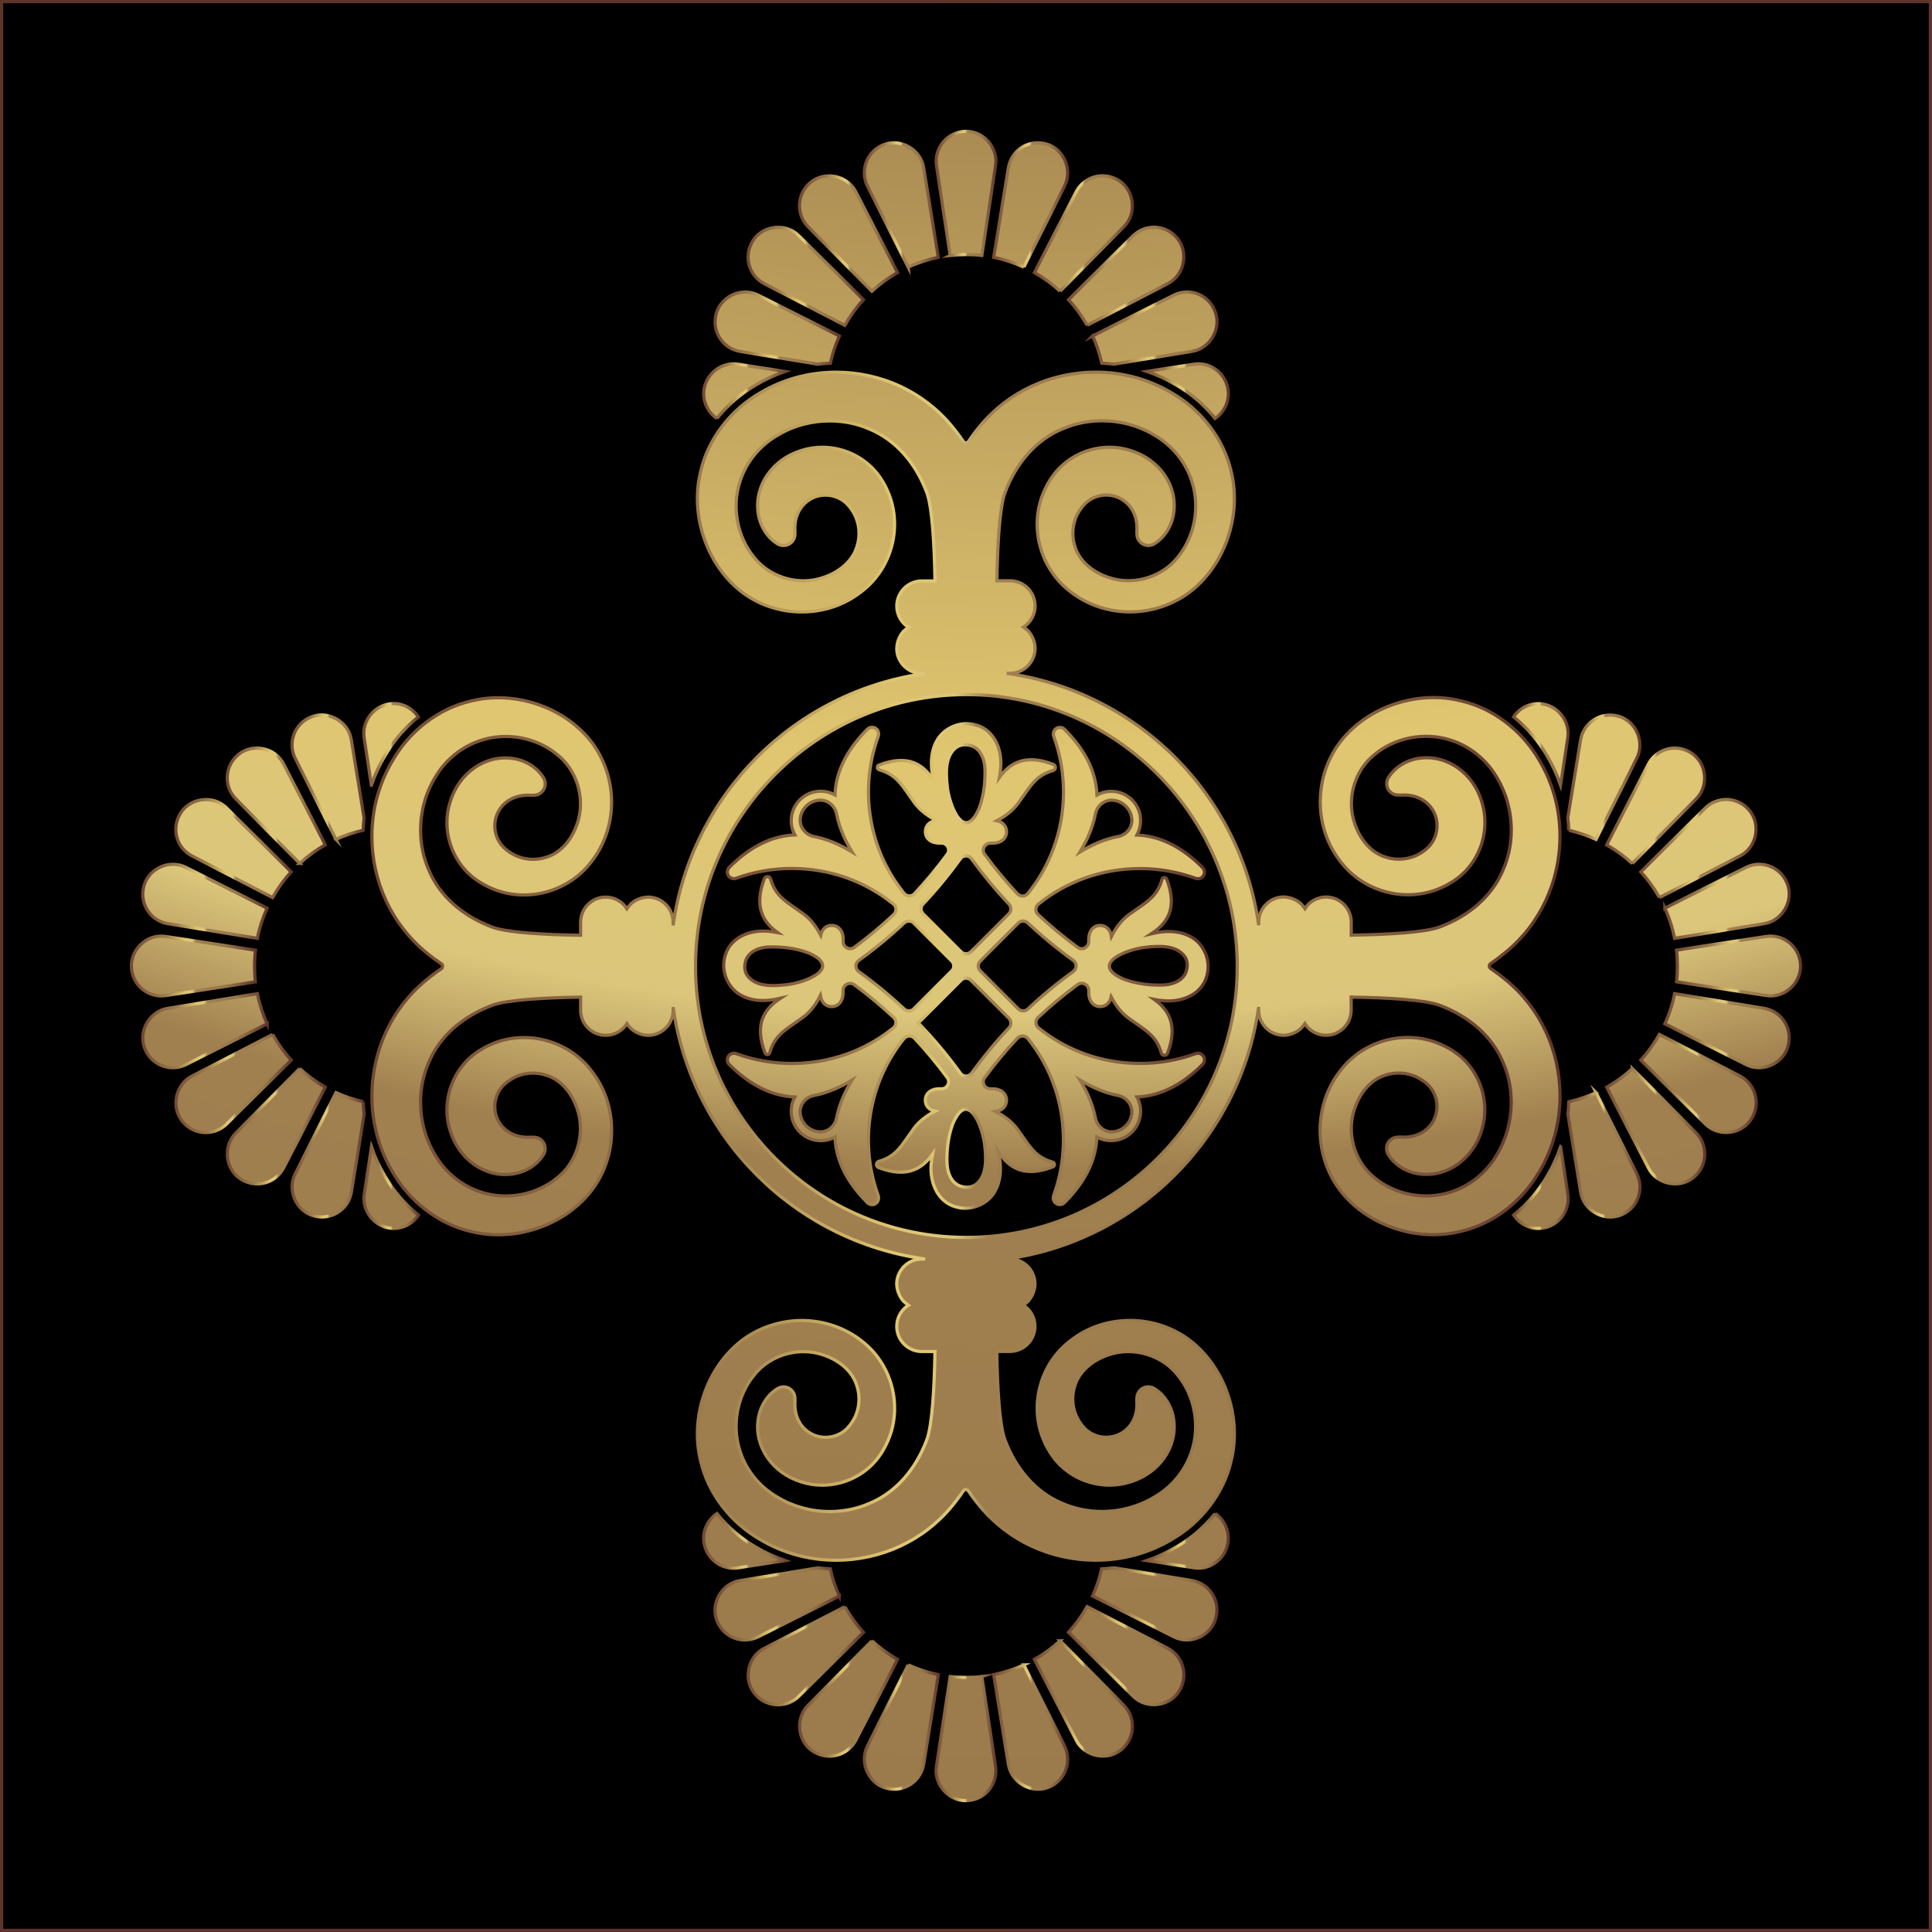 <?xml version="1.0" encoding="UTF-8"?>
<svg xmlns="http://www.w3.org/2000/svg" xmlns:xlink="http://www.w3.org/1999/xlink" id="Warstwa_2" viewBox="0 0 603 603">
  <defs>
    <style>.cls-1{stroke:url(#Nowa_próbka_gradientu_1);}.cls-1,.cls-2,.cls-3,.cls-4,.cls-5,.cls-6,.cls-7,.cls-8,.cls-9,.cls-10,.cls-11,.cls-12,.cls-13,.cls-14,.cls-15,.cls-16,.cls-17,.cls-18,.cls-19,.cls-20,.cls-21,.cls-22,.cls-23,.cls-24,.cls-25,.cls-26,.cls-27,.cls-28,.cls-29,.cls-30,.cls-31,.cls-32,.cls-33,.cls-34,.cls-35,.cls-36,.cls-37,.cls-38,.cls-39,.cls-40,.cls-41,.cls-42,.cls-43,.cls-44,.cls-45,.cls-46,.cls-47{stroke-miterlimit:10;}.cls-2{fill:url(#Gradient_bez_nazwy_64-8);stroke:url(#Gradient_bez_nazwy_63-8);}.cls-3{fill:url(#Gradient_bez_nazwy_64-7);stroke:url(#Gradient_bez_nazwy_63-7);}.cls-4{fill:url(#Gradient_bez_nazwy_64-2);stroke:url(#Gradient_bez_nazwy_63-2);}.cls-5{fill:url(#Gradient_bez_nazwy_64-5);stroke:url(#Gradient_bez_nazwy_63-5);}.cls-6{fill:url(#Gradient_bez_nazwy_64-3);stroke:url(#Gradient_bez_nazwy_63-3);}.cls-7{fill:url(#Gradient_bez_nazwy_64-4);stroke:url(#Gradient_bez_nazwy_63-4);}.cls-8{fill:url(#Gradient_bez_nazwy_64-6);stroke:url(#Gradient_bez_nazwy_63-6);}.cls-9{fill:url(#Gradient_bez_nazwy_64-9);stroke:url(#Gradient_bez_nazwy_63-9);}.cls-10{fill:url(#Gradient_bez_nazwy_64-44);stroke:url(#Gradient_bez_nazwy_63-44);}.cls-11{fill:url(#Gradient_bez_nazwy_64-40);stroke:url(#Gradient_bez_nazwy_63-40);}.cls-12{fill:url(#Gradient_bez_nazwy_64-46);stroke:url(#Gradient_bez_nazwy_63-46);}.cls-13{fill:url(#Gradient_bez_nazwy_64-41);stroke:url(#Gradient_bez_nazwy_63-41);}.cls-14{fill:url(#Gradient_bez_nazwy_64-42);stroke:url(#Gradient_bez_nazwy_63-42);}.cls-15{fill:url(#Gradient_bez_nazwy_64-43);stroke:url(#Gradient_bez_nazwy_63-43);}.cls-16{fill:url(#Gradient_bez_nazwy_64-45);stroke:url(#Gradient_bez_nazwy_63-45);}.cls-17{fill:url(#Gradient_bez_nazwy_64-39);stroke:url(#Gradient_bez_nazwy_63-39);}.cls-18{fill:url(#Gradient_bez_nazwy_64-30);stroke:url(#Gradient_bez_nazwy_63-30);}.cls-19{fill:url(#Gradient_bez_nazwy_64-31);stroke:url(#Gradient_bez_nazwy_63-31);}.cls-20{fill:url(#Gradient_bez_nazwy_64-32);stroke:url(#Gradient_bez_nazwy_63-32);}.cls-21{fill:url(#Gradient_bez_nazwy_64-33);stroke:url(#Gradient_bez_nazwy_63-33);}.cls-22{fill:url(#Gradient_bez_nazwy_64-35);stroke:url(#Gradient_bez_nazwy_63-35);}.cls-23{fill:url(#Gradient_bez_nazwy_64-36);stroke:url(#Gradient_bez_nazwy_63-36);}.cls-24{fill:url(#Gradient_bez_nazwy_64-37);stroke:url(#Gradient_bez_nazwy_63-37);}.cls-25{fill:url(#Gradient_bez_nazwy_64-34);stroke:url(#Gradient_bez_nazwy_63-34);}.cls-26{fill:url(#Gradient_bez_nazwy_64-38);stroke:url(#Gradient_bez_nazwy_63-38);}.cls-27{fill:url(#Gradient_bez_nazwy_64-12);stroke:url(#Gradient_bez_nazwy_63-12);}.cls-28{fill:url(#Gradient_bez_nazwy_64-13);stroke:url(#Gradient_bez_nazwy_63-13);}.cls-29{fill:url(#Gradient_bez_nazwy_64-15);stroke:url(#Gradient_bez_nazwy_63-15);}.cls-30{fill:url(#Gradient_bez_nazwy_64-10);stroke:url(#Gradient_bez_nazwy_63-10);}.cls-31{fill:url(#Gradient_bez_nazwy_64-14);stroke:url(#Gradient_bez_nazwy_63-14);}.cls-32{fill:url(#Gradient_bez_nazwy_64-18);stroke:url(#Gradient_bez_nazwy_63-18);}.cls-33{fill:url(#Gradient_bez_nazwy_64-11);stroke:url(#Gradient_bez_nazwy_63-11);}.cls-34{fill:url(#Gradient_bez_nazwy_64-16);stroke:url(#Gradient_bez_nazwy_63-16);}.cls-35{fill:url(#Gradient_bez_nazwy_64-17);stroke:url(#Gradient_bez_nazwy_63-17);}.cls-36{fill:url(#Gradient_bez_nazwy_64-19);stroke:url(#Gradient_bez_nazwy_63-19);}.cls-37{fill:url(#Gradient_bez_nazwy_64-28);stroke:url(#Gradient_bez_nazwy_63-28);}.cls-38{fill:url(#Gradient_bez_nazwy_64-29);stroke:url(#Gradient_bez_nazwy_63-29);}.cls-39{fill:url(#Gradient_bez_nazwy_64-24);stroke:url(#Gradient_bez_nazwy_63-24);}.cls-40{fill:url(#Gradient_bez_nazwy_64-21);stroke:url(#Gradient_bez_nazwy_63-21);}.cls-41{fill:url(#Gradient_bez_nazwy_64-22);stroke:url(#Gradient_bez_nazwy_63-22);}.cls-42{fill:url(#Gradient_bez_nazwy_64-23);stroke:url(#Gradient_bez_nazwy_63-23);}.cls-43{fill:url(#Gradient_bez_nazwy_64-26);stroke:url(#Gradient_bez_nazwy_63-26);}.cls-44{fill:url(#Gradient_bez_nazwy_64-20);stroke:url(#Gradient_bez_nazwy_63-20);}.cls-45{fill:url(#Gradient_bez_nazwy_64-27);stroke:url(#Gradient_bez_nazwy_63-27);}.cls-46{fill:url(#Gradient_bez_nazwy_64-25);stroke:url(#Gradient_bez_nazwy_63-25);}.cls-47{fill:url(#Gradient_bez_nazwy_64);stroke:url(#Gradient_bez_nazwy_63);}</style>
    <radialGradient id="Nowa_próbka_gradientu_1" cx="301.5" cy="301.5" fx="301.5" fy="301.5" r="301.5" gradientUnits="userSpaceOnUse">
      <stop offset="0" stop-color="#724933"></stop>
      <stop offset=".28" stop-color="#9b7a4a"></stop>
      <stop offset=".44" stop-color="#e0c670"></stop>
      <stop offset=".49" stop-color="#dbc67b"></stop>
      <stop offset=".75" stop-color="#977648"></stop>
      <stop offset="1" stop-color="#5e352d"></stop>
    </radialGradient>
    <radialGradient id="Gradient_bez_nazwy_64" cx="320.88" cy="-462.92" fx="320.88" fy="-462.92" r="1592.7" gradientUnits="userSpaceOnUse">
      <stop offset="0" stop-color="#724933"></stop>
      <stop offset=".28" stop-color="#9b7a4a"></stop>
      <stop offset=".44" stop-color="#e0c670"></stop>
      <stop offset=".49" stop-color="#dbc67b"></stop>
      <stop offset=".52" stop-color="#a0804f"></stop>
      <stop offset=".75" stop-color="#977648"></stop>
      <stop offset="1" stop-color="#5e352d"></stop>
    </radialGradient>
    <linearGradient id="Gradient_bez_nazwy_63" x1="115.6" y1="301.5" x2="487.4" y2="301.5" gradientUnits="userSpaceOnUse">
      <stop offset="0" stop-color="#724933"></stop>
      <stop offset=".28" stop-color="#9b7a4a"></stop>
      <stop offset=".44" stop-color="#e0c670"></stop>
      <stop offset=".49" stop-color="#dbc67b"></stop>
      <stop offset=".52" stop-color="#a0804f"></stop>
      <stop offset=".75" stop-color="#977648"></stop>
      <stop offset="1" stop-color="#5e352d"></stop>
    </linearGradient>
    <radialGradient id="Gradient_bez_nazwy_64-2" cx="320.88" cy="-462.92" fx="320.88" fy="-462.92" r="1592.7" xlink:href="#Gradient_bez_nazwy_64"></radialGradient>
    <linearGradient id="Gradient_bez_nazwy_63-2" x1="113.06" y1="369.86" x2="131.28" y2="369.86" xlink:href="#Gradient_bez_nazwy_63"></linearGradient>
    <radialGradient id="Gradient_bez_nazwy_64-3" cx="320.88" cy="-462.92" fx="320.88" fy="-462.92" r="1592.7" xlink:href="#Gradient_bez_nazwy_64"></radialGradient>
    <linearGradient id="Gradient_bez_nazwy_63-3" x1="90.65" y1="360.34" x2="114.16" y2="360.34" xlink:href="#Gradient_bez_nazwy_63"></linearGradient>
    <radialGradient id="Gradient_bez_nazwy_64-4" cx="320.88" cy="-462.92" fx="320.88" fy="-462.92" r="1592.7" xlink:href="#Gradient_bez_nazwy_64"></radialGradient>
    <linearGradient id="Gradient_bez_nazwy_63-4" x1="70.46" y1="351.58" x2="102.2" y2="351.58" xlink:href="#Gradient_bez_nazwy_63"></linearGradient>
    <radialGradient id="Gradient_bez_nazwy_64-5" cy="-462.92" fy="-462.92" r="1592.7" xlink:href="#Gradient_bez_nazwy_64"></radialGradient>
    <linearGradient id="Gradient_bez_nazwy_63-5" x1="54.41" y1="338.19" x2="91.58" y2="338.19" xlink:href="#Gradient_bez_nazwy_63"></linearGradient>
    <radialGradient id="Gradient_bez_nazwy_64-6" cx="320.88" cy="-462.92" fx="320.88" fy="-462.92" r="1592.7" xlink:href="#Gradient_bez_nazwy_64"></radialGradient>
    <linearGradient id="Gradient_bez_nazwy_63-6" x1="44.06" y1="321.65" x2="84.03" y2="321.65" xlink:href="#Gradient_bez_nazwy_63"></linearGradient>
    <radialGradient id="Gradient_bez_nazwy_64-7" cy="-462.92" fy="-462.92" r="1592.7" xlink:href="#Gradient_bez_nazwy_64"></radialGradient>
    <linearGradient id="Gradient_bez_nazwy_63-7" x1="40.5" y1="301.49" x2="80.28" y2="301.49" xlink:href="#Gradient_bez_nazwy_63"></linearGradient>
    <radialGradient id="Gradient_bez_nazwy_64-8" cx="320.88" cy="-462.92" fx="320.88" fy="-462.92" r="1592.7" xlink:href="#Gradient_bez_nazwy_64"></radialGradient>
    <linearGradient id="Gradient_bez_nazwy_63-8" x1="44.07" y1="281.34" x2="84.03" y2="281.34" xlink:href="#Gradient_bez_nazwy_63"></linearGradient>
    <radialGradient id="Gradient_bez_nazwy_64-9" cx="320.88" cy="-462.92" fx="320.88" fy="-462.92" r="1592.7" xlink:href="#Gradient_bez_nazwy_64"></radialGradient>
    <linearGradient id="Gradient_bez_nazwy_63-9" x1="54.37" y1="264.92" x2="91.57" y2="264.92" xlink:href="#Gradient_bez_nazwy_63"></linearGradient>
    <radialGradient id="Gradient_bez_nazwy_64-10" cx="320.88" cy="-462.92" fx="320.88" fy="-462.92" r="1592.7" xlink:href="#Gradient_bez_nazwy_64"></radialGradient>
    <linearGradient id="Gradient_bez_nazwy_63-10" x1="70.42" y1="251.59" x2="102.19" y2="251.59" xlink:href="#Gradient_bez_nazwy_63"></linearGradient>
    <radialGradient id="Gradient_bez_nazwy_64-11" cx="320.88" cy="-462.92" fx="320.88" fy="-462.92" r="1592.7" xlink:href="#Gradient_bez_nazwy_64"></radialGradient>
    <linearGradient id="Gradient_bez_nazwy_63-11" x1="90.64" y1="242.64" x2="114.15" y2="242.64" xlink:href="#Gradient_bez_nazwy_63"></linearGradient>
    <radialGradient id="Gradient_bez_nazwy_64-12" cy="-462.92" fy="-462.92" r="1592.7" xlink:href="#Gradient_bez_nazwy_64"></radialGradient>
    <linearGradient id="Gradient_bez_nazwy_63-12" x1="113.06" y1="233.14" x2="131.26" y2="233.14" xlink:href="#Gradient_bez_nazwy_63"></linearGradient>
    <radialGradient id="Gradient_bez_nazwy_64-13" cx="320.88" cy="-462.92" fx="320.88" fy="-462.92" r="1592.7" xlink:href="#Gradient_bez_nazwy_64"></radialGradient>
    <linearGradient id="Gradient_bez_nazwy_63-13" x1="471.72" y1="233.14" x2="489.94" y2="233.14" xlink:href="#Gradient_bez_nazwy_63"></linearGradient>
    <radialGradient id="Gradient_bez_nazwy_64-14" cx="320.88" cy="-462.92" fx="320.88" fy="-462.92" r="1592.7" xlink:href="#Gradient_bez_nazwy_64"></radialGradient>
    <linearGradient id="Gradient_bez_nazwy_63-14" x1="488.84" y1="242.66" x2="512.35" y2="242.66" xlink:href="#Gradient_bez_nazwy_63"></linearGradient>
    <radialGradient id="Gradient_bez_nazwy_64-15" cx="320.88" cy="-462.92" fx="320.88" fy="-462.92" r="1592.7" xlink:href="#Gradient_bez_nazwy_64"></radialGradient>
    <linearGradient id="Gradient_bez_nazwy_63-15" x1="500.8" y1="251.42" x2="532.54" y2="251.42" xlink:href="#Gradient_bez_nazwy_63"></linearGradient>
    <radialGradient id="Gradient_bez_nazwy_64-16" cx="320.88" cy="-462.92" fx="320.88" fy="-462.92" r="1592.7" xlink:href="#Gradient_bez_nazwy_64"></radialGradient>
    <linearGradient id="Gradient_bez_nazwy_63-16" x1="511.42" y1="264.8" x2="548.6" y2="264.8" xlink:href="#Gradient_bez_nazwy_63"></linearGradient>
    <radialGradient id="Gradient_bez_nazwy_64-17" cx="320.88" cy="-462.92" fx="320.88" fy="-462.92" r="1592.7" xlink:href="#Gradient_bez_nazwy_64"></radialGradient>
    <linearGradient id="Gradient_bez_nazwy_63-17" x1="518.97" y1="281.34" x2="558.94" y2="281.34" xlink:href="#Gradient_bez_nazwy_63"></linearGradient>
    <radialGradient id="Gradient_bez_nazwy_64-18" cx="320.88" cy="-462.92" fx="320.88" fy="-462.92" r="1592.7" xlink:href="#Gradient_bez_nazwy_64"></radialGradient>
    <linearGradient id="Gradient_bez_nazwy_63-18" x1="522.72" y1="301.51" x2="562.5" y2="301.51" xlink:href="#Gradient_bez_nazwy_63"></linearGradient>
    <radialGradient id="Gradient_bez_nazwy_64-19" cx="320.88" cy="-462.92" fx="320.88" fy="-462.92" r="1592.7" xlink:href="#Gradient_bez_nazwy_64"></radialGradient>
    <linearGradient id="Gradient_bez_nazwy_63-19" x1="518.97" y1="321.66" x2="558.93" y2="321.66" xlink:href="#Gradient_bez_nazwy_63"></linearGradient>
    <radialGradient id="Gradient_bez_nazwy_64-20" cx="320.88" cy="-462.92" fx="320.88" fy="-462.92" r="1592.7" xlink:href="#Gradient_bez_nazwy_64"></radialGradient>
    <linearGradient id="Gradient_bez_nazwy_63-20" x1="511.43" y1="338.07" x2="548.63" y2="338.07" xlink:href="#Gradient_bez_nazwy_63"></linearGradient>
    <radialGradient id="Gradient_bez_nazwy_64-21" cx="320.88" cy="-462.92" fx="320.88" fy="-462.92" r="1592.7" xlink:href="#Gradient_bez_nazwy_64"></radialGradient>
    <linearGradient id="Gradient_bez_nazwy_63-21" x1="500.81" y1="351.41" x2="532.58" y2="351.41" xlink:href="#Gradient_bez_nazwy_63"></linearGradient>
    <radialGradient id="Gradient_bez_nazwy_64-22" cx="320.88" cy="-462.92" fx="320.88" fy="-462.92" r="1592.7" xlink:href="#Gradient_bez_nazwy_64"></radialGradient>
    <linearGradient id="Gradient_bez_nazwy_63-22" x1="488.84" y1="360.36" x2="512.36" y2="360.36" xlink:href="#Gradient_bez_nazwy_63"></linearGradient>
    <radialGradient id="Gradient_bez_nazwy_64-23" cx="320.88" cy="-462.92" fx="320.88" fy="-462.92" r="1592.7" xlink:href="#Gradient_bez_nazwy_64"></radialGradient>
    <linearGradient id="Gradient_bez_nazwy_63-23" x1="471.74" y1="369.86" x2="489.94" y2="369.86" xlink:href="#Gradient_bez_nazwy_63"></linearGradient>
    <radialGradient id="Gradient_bez_nazwy_64-24" cx="320.88" cy="-462.92" fx="320.88" fy="-462.92" r="1592.7" xlink:href="#Gradient_bez_nazwy_64"></radialGradient>
    <linearGradient id="Gradient_bez_nazwy_63-24" x1="219.12" y1="122.04" x2="247.16" y2="122.04" xlink:href="#Gradient_bez_nazwy_63"></linearGradient>
    <radialGradient id="Gradient_bez_nazwy_64-25" cx="320.88" cy="-462.92" fx="320.88" fy="-462.92" r="1592.7" xlink:href="#Gradient_bez_nazwy_64"></radialGradient>
    <linearGradient id="Gradient_bez_nazwy_63-25" x1="222.68" y1="102.41" x2="262.64" y2="102.41" xlink:href="#Gradient_bez_nazwy_63"></linearGradient>
    <radialGradient id="Gradient_bez_nazwy_64-26" cx="320.88" cy="-462.92" fx="320.88" fy="-462.92" r="1592.7" xlink:href="#Gradient_bez_nazwy_64"></radialGradient>
    <linearGradient id="Gradient_bez_nazwy_63-26" x1="232.98" y1="86.33" x2="270.18" y2="86.33" xlink:href="#Gradient_bez_nazwy_63"></linearGradient>
    <radialGradient id="Gradient_bez_nazwy_64-27" cx="320.88" cy="-462.92" fx="320.88" fy="-462.92" r="1592.7" xlink:href="#Gradient_bez_nazwy_64"></radialGradient>
    <linearGradient id="Gradient_bez_nazwy_63-27" x1="249.04" y1="72.99" x2="280.79" y2="72.99" xlink:href="#Gradient_bez_nazwy_63"></linearGradient>
    <radialGradient id="Gradient_bez_nazwy_64-28" cx="320.88" fx="320.88" r="1592.7" xlink:href="#Gradient_bez_nazwy_64"></radialGradient>
    <linearGradient id="Gradient_bez_nazwy_63-28" x1="269.26" y1="64.05" x2="293.44" y2="64.05" xlink:href="#Gradient_bez_nazwy_63"></linearGradient>
    <radialGradient id="Gradient_bez_nazwy_64-29" cx="320.88" cy="-462.92" fx="320.88" fy="-462.92" r="1592.7" xlink:href="#Gradient_bez_nazwy_64"></radialGradient>
    <linearGradient id="Gradient_bez_nazwy_63-29" x1="291.68" y1="60.39" x2="311.34" y2="60.39" xlink:href="#Gradient_bez_nazwy_63"></linearGradient>
    <radialGradient id="Gradient_bez_nazwy_64-30" cx="320.88" cy="-462.92" fx="320.88" fy="-462.92" r="1592.7" xlink:href="#Gradient_bez_nazwy_64"></radialGradient>
    <linearGradient id="Gradient_bez_nazwy_63-30" x1="309.57" y1="63.95" x2="333.74" y2="63.95" xlink:href="#Gradient_bez_nazwy_63"></linearGradient>
    <radialGradient id="Gradient_bez_nazwy_64-31" cx="320.88" cy="-462.92" fx="320.88" fy="-462.92" r="1592.7" xlink:href="#Gradient_bez_nazwy_64"></radialGradient>
    <linearGradient id="Gradient_bez_nazwy_63-31" x1="322.21" y1="72.81" x2="353.94" y2="72.81" xlink:href="#Gradient_bez_nazwy_63"></linearGradient>
    <radialGradient id="Gradient_bez_nazwy_64-32" cx="320.88" cy="-462.92" fx="320.88" fy="-462.92" r="1592.7" xlink:href="#Gradient_bez_nazwy_64"></radialGradient>
    <linearGradient id="Gradient_bez_nazwy_63-32" x1="332.82" y1="86.19" x2="370" y2="86.19" xlink:href="#Gradient_bez_nazwy_63"></linearGradient>
    <radialGradient id="Gradient_bez_nazwy_64-33" cx="320.88" cy="-462.92" fx="320.88" fy="-462.92" r="1592.7" xlink:href="#Gradient_bez_nazwy_64"></radialGradient>
    <linearGradient id="Gradient_bez_nazwy_63-33" x1="340.37" y1="102.4" x2="380.35" y2="102.4" xlink:href="#Gradient_bez_nazwy_63"></linearGradient>
    <radialGradient id="Gradient_bez_nazwy_64-34" cx="320.88" cy="-462.92" fx="320.88" fy="-462.92" r="1592.7" xlink:href="#Gradient_bez_nazwy_64"></radialGradient>
    <linearGradient id="Gradient_bez_nazwy_63-34" x1="355.83" y1="122.16" x2="383.9" y2="122.16" xlink:href="#Gradient_bez_nazwy_63"></linearGradient>
    <radialGradient id="Gradient_bez_nazwy_64-35" cx="320.88" cy="-462.92" fx="320.88" fy="-462.92" r="1592.7" xlink:href="#Gradient_bez_nazwy_64"></radialGradient>
    <linearGradient id="Gradient_bez_nazwy_63-35" x1="355.84" y1="480.96" x2="383.89" y2="480.96" xlink:href="#Gradient_bez_nazwy_63"></linearGradient>
    <radialGradient id="Gradient_bez_nazwy_64-36" cx="320.88" cy="-462.92" fx="320.88" fy="-462.92" r="1592.7" xlink:href="#Gradient_bez_nazwy_64"></radialGradient>
    <linearGradient id="Gradient_bez_nazwy_63-36" x1="340.36" y1="500.59" x2="380.32" y2="500.59" xlink:href="#Gradient_bez_nazwy_63"></linearGradient>
    <radialGradient id="Gradient_bez_nazwy_64-37" cx="320.88" cy="-462.92" fx="320.88" fy="-462.92" r="1592.7" xlink:href="#Gradient_bez_nazwy_64"></radialGradient>
    <linearGradient id="Gradient_bez_nazwy_63-37" x1="332.82" y1="516.67" x2="370.02" y2="516.67" xlink:href="#Gradient_bez_nazwy_63"></linearGradient>
    <radialGradient id="Gradient_bez_nazwy_64-38" cy="-462.92" fy="-462.92" r="1592.7" xlink:href="#Gradient_bez_nazwy_64"></radialGradient>
    <linearGradient id="Gradient_bez_nazwy_63-38" x1="322.21" y1="530" x2="353.96" y2="530" xlink:href="#Gradient_bez_nazwy_63"></linearGradient>
    <radialGradient id="Gradient_bez_nazwy_64-39" cx="320.88" cy="-462.92" fx="320.88" fy="-462.92" r="1592.7" xlink:href="#Gradient_bez_nazwy_64"></radialGradient>
    <linearGradient id="Gradient_bez_nazwy_63-39" x1="309.57" y1="538.95" x2="333.74" y2="538.95" xlink:href="#Gradient_bez_nazwy_63"></linearGradient>
    <radialGradient id="Gradient_bez_nazwy_64-40" cy="-462.92" fy="-462.92" r="1592.7" xlink:href="#Gradient_bez_nazwy_64"></radialGradient>
    <linearGradient id="Gradient_bez_nazwy_63-40" x1="291.66" y1="542.61" x2="311.33" y2="542.61" xlink:href="#Gradient_bez_nazwy_63"></linearGradient>
    <radialGradient id="Gradient_bez_nazwy_64-41" cx="320.88" cy="-462.92" fx="320.88" fy="-462.92" r="1592.7" xlink:href="#Gradient_bez_nazwy_64"></radialGradient>
    <linearGradient id="Gradient_bez_nazwy_63-41" x1="269.26" y1="539.05" x2="293.43" y2="539.05" xlink:href="#Gradient_bez_nazwy_63"></linearGradient>
    <radialGradient id="Gradient_bez_nazwy_64-42" cx="320.88" cy="-462.92" fx="320.88" fy="-462.92" r="1592.7" xlink:href="#Gradient_bez_nazwy_64"></radialGradient>
    <linearGradient id="Gradient_bez_nazwy_63-42" x1="249.06" y1="530.19" x2="280.79" y2="530.19" xlink:href="#Gradient_bez_nazwy_63"></linearGradient>
    <radialGradient id="Gradient_bez_nazwy_64-43" cx="320.88" cy="-462.92" fx="320.88" fy="-462.92" r="1592.7" xlink:href="#Gradient_bez_nazwy_64"></radialGradient>
    <linearGradient id="Gradient_bez_nazwy_63-43" x1="233" y1="516.81" x2="270.18" y2="516.81" xlink:href="#Gradient_bez_nazwy_63"></linearGradient>
    <radialGradient id="Gradient_bez_nazwy_64-44" cx="320.88" cy="-462.92" fx="320.88" fy="-462.92" r="1592.7" xlink:href="#Gradient_bez_nazwy_64"></radialGradient>
    <linearGradient id="Gradient_bez_nazwy_63-44" x1="222.65" y1="500.6" x2="262.63" y2="500.6" xlink:href="#Gradient_bez_nazwy_63"></linearGradient>
    <radialGradient id="Gradient_bez_nazwy_64-45" cx="320.88" cy="-462.92" fx="320.88" fy="-462.92" r="1592.7" xlink:href="#Gradient_bez_nazwy_64"></radialGradient>
    <linearGradient id="Gradient_bez_nazwy_63-45" x1="219.1" y1="480.84" x2="247.17" y2="480.84" xlink:href="#Gradient_bez_nazwy_63"></linearGradient>
    <radialGradient id="Gradient_bez_nazwy_64-46" cx="320.88" cy="-462.92" fx="320.88" fy="-462.92" r="1592.7" xlink:href="#Gradient_bez_nazwy_64"></radialGradient>
    <linearGradient id="Gradient_bez_nazwy_63-46" x1="225.39" y1="301.5" x2="377.61" y2="301.5" xlink:href="#Gradient_bez_nazwy_63"></linearGradient>
  </defs>
  <g id="Warstwa_1-2">
    <rect class="cls-1" x=".5" y=".5" width="602" height="602"></rect>
    <g id="Kompozycja_39">
      <path class="cls-47" d="M480.49,365.63c4.19-7.05,6.41-15.19,6.41-23.54,0-14.18-6.14-27.37-16.84-36.19-1.55-1.29-3.17-2.5-4.81-3.61-.26-.18-.42-.47-.42-.78s.15-.6.42-.78c1.64-1.11,3.26-2.33,4.8-3.61,10.7-8.82,16.84-22.01,16.84-36.19,0-8.35-2.21-16.49-6.4-23.53-5.37-9.4-14.53-16.38-24.49-18.65-13.45-3.37-28.77,1.68-37.27,12.29-4.3,5.35-6.66,12.18-6.66,19.22s2.25,13.45,6.32,18.65c7.21,9.49,20.31,12.98,31.16,8.29l.54-.25c.66-.3,1.41-.64,1.94-.97l.41-.24c.68-.4,1.44-.85,1.98-1.27l1.19-.9,1.1-.99.56-.53.49-.55c3.63-3.96,5.72-9.36,5.72-14.83,0-2.25-.35-4.45-1.03-6.54-2.73-8.93-10.84-14.6-19.26-13.49-4.12.49-7.9,2.83-9.87,6.1-.34.56-.51,1.19-.51,1.84,0,1.27.65,2.41,1.72,3.06.84.56,1.86.54,2.8.52,4.64-.29,8.5,1.77,10.31,5.53.58,1.23.89,2.61.89,4.01,0,2.51-.98,4.94-2.69,6.66l-1.05.93c-.21.15-.68.48-.89.64-.2.16-.46.3-.72.44-.18.1-.36.2-.49.29-3,1.64-6.92,1.97-10.22.85-4.24-1.25-7.84-5.12-9.61-10.36-.7-1.97-1.07-4.08-1.07-6.25,0-6.07,2.72-11.84,7.28-15.45,6.36-5.26,15.58-7.03,23.5-4.5,6.09,1.85,11.45,6.16,14.69,11.85,2.9,4.84,4.43,10.47,4.43,16.29,0,4.35-.89,8.66-2.59,12.47-3.32,7.95-10.38,14.28-19.89,17.81-4.55,1.64-15.88,2.32-27.47,2.51v-4.08c0-4.32-3.52-7.84-7.84-7.84-2.77,0-5.21,1.45-6.6,3.62-.22-.35-.51-.64-.79-.95-.14-.15-.24-.33-.39-.48-.6-.57-1.3-1.02-2.05-1.38-.23-.11-.46-.2-.71-.29-.79-.29-1.61-.49-2.49-.5-.06,0-.1-.03-.16-.03-2.16,0-4.13.88-5.55,2.31-1.42,1.42-2.3,3.38-2.3,5.54v.97c-5.66-40.72-37.91-72.96-78.64-78.62h1.01c4.32,0,7.84-3.52,7.84-7.84,0-.98-.23-1.89-.56-2.76-.07-.18-.14-.36-.22-.53-.38-.8-.85-1.54-1.46-2.17-.1-.11-.23-.18-.34-.28-.34-.3-.66-.62-1.04-.86,2.18-1.4,3.62-3.83,3.62-6.6,0-4.32-3.52-7.84-7.84-7.84h-4.09c.19-11.59.87-22.92,2.51-27.46,3.54-9.51,9.87-16.57,17.82-19.89,3.81-1.69,8.11-2.59,12.46-2.59,5.82,0,11.45,1.53,16.29,4.43,5.68,3.24,10,8.6,11.84,14.7,2.53,7.92.76,17.14-4.51,23.5-3.6,4.55-9.37,7.28-15.44,7.28-2.18,0-4.29-.36-6.26-1.07-5.23-1.77-9.11-5.36-10.35-9.62-1.12-3.29-.79-7.2.84-10.19.1-.15.2-.33.3-.51.14-.26.29-.52.45-.72.15-.21.48-.67.61-.86l.93-1.06c1.73-1.72,4.16-2.7,6.67-2.7,1.39,0,2.78.31,4.01.89,3.76,1.81,5.82,5.66,5.53,10.36-.01.9-.03,1.92.52,2.75.65,1.08,1.8,1.73,3.06,1.73.65,0,1.28-.18,1.84-.51,3.27-1.97,5.6-5.75,6.1-9.86,1.11-8.42-4.56-16.52-13.48-19.25-2.09-.69-4.29-1.04-6.55-1.04-5.46,0-10.87,2.08-14.83,5.72l-.57.51-.51.54-1.01,1.11-.88,1.17c-.43.54-.9,1.34-1.27,1.99l-.24.4c-.33.54-.67,1.29-.98,1.95l-.25.54c-4.69,10.85-1.2,23.95,8.29,31.15,5.2,4.08,11.82,6.32,18.65,6.32s13.87-2.37,19.22-6.66c10.6-8.5,15.66-23.82,12.29-37.26-2.28-9.97-9.25-19.13-18.65-24.5-7.05-4.19-15.19-6.4-23.54-6.4-14.18,0-27.37,6.14-36.19,16.84-1.29,1.55-2.5,3.17-3.61,4.81-.18.26-.46.42-.78.42s-.6-.15-.78-.42c-1.11-1.64-2.33-3.26-3.62-4.8-8.82-10.7-22.01-16.84-36.19-16.84-8.35,0-16.49,2.21-23.53,6.4-9.4,5.37-16.37,14.53-18.65,24.49-3.37,13.45,1.68,28.78,12.28,37.27,5.35,4.3,12.18,6.66,19.22,6.66s13.45-2.25,18.65-6.32c9.49-7.21,12.98-20.31,8.3-31.16l-.25-.54c-.3-.66-.64-1.41-.97-1.94l-.24-.41c-.4-.68-.85-1.45-1.27-1.98l-.9-1.19-.99-1.09-.53-.56-.55-.49c-3.96-3.64-9.36-5.72-14.83-5.72-2.25,0-4.45.35-6.54,1.03-8.92,2.73-14.59,10.84-13.48,19.26.49,4.12,2.83,7.9,6.09,9.87.56.34,1.19.51,1.84.51,1.27,0,2.41-.65,3.06-1.72.56-.84.54-1.86.52-2.81-.29-4.65,1.78-8.5,5.53-10.31,1.23-.58,2.61-.89,4.01-.89,2.51,0,4.94.99,6.66,2.69l.93,1.05c.15.21.48.68.64.89.16.2.3.46.44.72.1.18.2.36.29.49,1.64,3.01,1.97,6.91.85,10.22-1.25,4.24-5.12,7.84-10.36,9.61-1.97.7-4.08,1.07-6.26,1.07-6.07,0-11.84-2.72-15.45-7.28-5.26-6.35-7.03-15.58-4.5-23.5,1.85-6.09,6.16-11.45,11.85-14.69,4.84-2.9,10.47-4.43,16.29-4.43,4.35,0,8.66.89,12.47,2.59,7.95,3.32,14.27,10.38,17.81,19.89,1.64,4.54,2.32,15.87,2.51,27.47h-4.08c-4.32,0-7.84,3.52-7.84,7.84,0,2.77,1.45,5.21,3.62,6.6-.35.22-.64.51-.95.79-.15.14-.33.24-.47.39-.58.6-1.02,1.3-1.39,2.05-.11.23-.2.46-.29.71-.29.78-.48,1.61-.5,2.49,0,.05-.03.1-.03.16,0,2.17.88,4.13,2.3,5.55,1.42,1.42,3.38,2.3,5.55,2.3h.99c-40.73,5.66-72.98,37.9-78.64,78.63v-1c0-2.16-.88-4.12-2.3-5.55-1.42-1.42-3.38-2.3-5.55-2.3-.06,0-.1.03-.16.03-.88.02-1.7.22-2.49.5-.24.09-.47.17-.71.29-.75.36-1.46.81-2.05,1.39-.15.14-.25.32-.39.47-.28.31-.57.6-.79.95-1.4-2.18-3.83-3.62-6.6-3.62-4.32,0-7.84,3.52-7.84,7.84v4.08c-11.59-.18-22.92-.87-27.46-2.51-9.51-3.54-16.57-9.87-19.89-17.82-1.69-3.81-2.59-8.11-2.59-12.46,0-5.82,1.53-11.45,4.43-16.29,3.24-5.68,8.6-10,14.7-11.84,7.92-2.53,17.14-.76,23.5,4.51,4.55,3.6,7.28,9.37,7.28,15.44,0,2.18-.36,4.28-1.07,6.26-1.77,5.23-5.36,9.11-9.62,10.35-3.29,1.12-7.2.79-10.19-.84-.15-.1-.33-.2-.51-.3-.26-.14-.52-.29-.73-.45-.21-.15-.67-.48-.86-.61l-1.06-.93c-1.72-1.73-2.71-4.16-2.71-6.67,0-1.39.31-2.78.89-4.01,1.81-3.76,5.66-5.82,10.36-5.53.9.01,1.92.03,2.75-.52,1.08-.65,1.73-1.8,1.73-3.06,0-.65-.18-1.28-.51-1.84-1.97-3.27-5.75-5.6-9.86-6.1-8.42-1.11-16.52,4.56-19.26,13.48-.69,2.09-1.04,4.29-1.04,6.55,0,5.47,2.09,10.87,5.72,14.83l.51.57.55.51,1.11,1.01,1.17.88c.54.43,1.34.9,1.98,1.27l.4.24c.53.33,1.28.67,1.95.98l.54.25c10.85,4.69,23.95,1.2,31.15-8.29,4.08-5.2,6.32-11.82,6.32-18.65s-2.37-13.87-6.66-19.22c-8.49-10.6-23.82-15.66-37.26-12.29-9.97,2.28-19.13,9.25-24.49,18.65-4.19,7.05-6.41,15.18-6.41,23.54,0,14.17,6.14,27.37,16.84,36.19,1.55,1.29,3.17,2.5,4.81,3.61.26.18.42.46.42.78s-.15.6-.42.78c-1.64,1.11-3.26,2.33-4.8,3.61-10.7,8.82-16.84,22.01-16.84,36.19,0,8.35,2.22,16.49,6.4,23.54,5.37,9.4,14.53,16.37,24.49,18.65,13.45,3.37,28.78-1.68,37.27-12.29,4.3-5.35,6.66-12.18,6.66-19.22s-2.25-13.45-6.32-18.65c-7.21-9.49-20.31-12.98-31.16-8.3l-.54.25c-.66.3-1.41.64-1.94.97l-.41.24c-.68.4-1.44.85-1.98,1.27l-1.19.9-1.1.99-.56.53-.49.55c-3.63,3.96-5.72,9.36-5.72,14.83,0,2.25.35,4.45,1.03,6.54,2.73,8.92,10.83,14.6,19.25,13.48,4.12-.49,7.9-2.83,9.87-6.09.33-.56.51-1.19.51-1.84,0-1.27-.65-2.41-1.72-3.06-.84-.55-1.86-.54-2.81-.52-4.65.29-8.5-1.77-10.31-5.53-.58-1.23-.89-2.61-.89-4.01,0-2.51.99-4.94,2.69-6.66l1.05-.93c.21-.15.68-.48.9-.64.2-.16.46-.3.71-.44.18-.1.36-.2.49-.29,3.01-1.64,6.92-1.97,10.22-.85,4.24,1.25,7.83,5.12,9.61,10.36.71,1.97,1.07,4.08,1.07,6.26,0,6.07-2.72,11.84-7.28,15.44-6.36,5.26-15.58,7.03-23.5,4.5-6.09-1.85-11.45-6.16-14.69-11.85-2.9-4.84-4.43-10.47-4.43-16.29,0-4.35.89-8.66,2.59-12.47,3.32-7.95,10.38-14.27,19.89-17.81,4.54-1.64,15.87-2.32,27.47-2.51v4.08c0,4.32,3.52,7.84,7.84,7.84,2.77,0,5.21-1.45,6.6-3.62.24.38.56.71.87,1.04.1.11.17.23.28.34.63.61,1.37,1.09,2.17,1.46.17.08.35.15.53.22.86.33,1.78.57,2.76.57,4.32,0,7.84-3.52,7.84-7.84v-.98c5.66,40.73,37.91,72.97,78.63,78.63h-1.01c-2.17,0-4.13.88-5.55,2.3-1.42,1.42-2.3,3.38-2.3,5.55,0,.05.03.1.03.15.02.88.22,1.71.51,2.5.09.24.18.47.29.7.36.76.81,1.46,1.39,2.06.14.15.32.25.47.39.31.28.6.57.95.79-2.18,1.39-3.62,3.83-3.62,6.6,0,4.32,3.52,7.84,7.84,7.84h4.08c-.18,11.59-.87,22.92-2.51,27.46-3.54,9.51-9.87,16.57-17.82,19.89-3.81,1.69-8.11,2.59-12.46,2.59-5.82,0-11.45-1.53-16.29-4.43-5.68-3.24-10-8.59-11.84-14.69-2.53-7.92-.76-17.14,4.51-23.5,3.6-4.56,9.37-7.28,15.44-7.28,2.18,0,4.28.36,6.26,1.07,5.23,1.77,9.11,5.36,10.35,9.62,1.12,3.29.79,7.2-.84,10.19-.1.15-.2.33-.3.51-.14.26-.29.52-.45.73-.16.21-.48.67-.61.86l-.93,1.06c-1.73,1.72-4.16,2.7-6.67,2.7-1.39,0-2.78-.31-4-.89-3.76-1.81-5.83-5.66-5.53-10.36.01-.9.03-1.92-.52-2.75-.65-1.08-1.8-1.73-3.06-1.73-.65,0-1.28.18-1.84.51-3.27,1.97-5.6,5.75-6.1,9.86-1.11,8.42,4.56,16.53,13.48,19.26,2.09.69,4.29,1.03,6.55,1.03,5.47,0,10.87-2.08,14.82-5.71l.57-.51.51-.55,1.01-1.11.88-1.17c.43-.54.9-1.34,1.28-1.99l.23-.4c.34-.53.67-1.28.98-1.95l.25-.54c4.68-10.84,1.19-23.94-8.3-31.15-5.2-4.08-11.82-6.32-18.65-6.32s-13.87,2.37-19.22,6.66c-10.6,8.5-15.66,23.82-12.29,37.26,2.28,9.97,9.25,19.13,18.65,24.49,7.05,4.19,15.19,6.41,23.54,6.41,14.18,0,27.37-6.14,36.19-16.84,1.29-1.55,2.5-3.17,3.61-4.81.18-.26.47-.42.78-.42s.6.15.78.42c1.11,1.64,2.32,3.26,3.61,4.8,8.82,10.7,22.01,16.84,36.19,16.84,8.35,0,16.49-2.21,23.53-6.4,9.4-5.37,16.38-14.53,18.65-24.49,3.37-13.45-1.68-28.77-12.28-37.27-5.35-4.29-12.18-6.66-19.22-6.66s-13.45,2.24-18.65,6.32c-9.49,7.21-12.98,20.31-8.29,31.16l.25.54c.3.66.64,1.41.97,1.94l.24.41c.4.67.85,1.44,1.27,1.97l.9,1.2.99,1.09.53.56.55.49c3.96,3.64,9.36,5.72,14.83,5.72,2.25,0,4.45-.35,6.54-1.03,8.92-2.73,14.6-10.84,13.48-19.26-.49-4.12-2.83-7.9-6.09-9.87-.56-.33-1.19-.51-1.84-.51-1.27,0-2.41.65-3.06,1.72-.55.84-.54,1.86-.53,2.81.29,4.65-1.77,8.5-5.53,10.31-1.23.58-2.61.89-4.01.89-2.51,0-4.94-.98-6.66-2.69l-.93-1.05c-.15-.21-.48-.68-.64-.9-.16-.2-.3-.46-.44-.71-.1-.18-.2-.36-.29-.49-1.64-3.01-1.97-6.92-.85-10.22,1.25-4.24,5.12-7.84,10.36-9.61,1.97-.71,4.08-1.07,6.26-1.07,6.07,0,11.84,2.72,15.44,7.28,5.26,6.36,7.03,15.58,4.5,23.5-1.85,6.09-6.16,11.45-11.85,14.69-4.84,2.9-10.47,4.43-16.29,4.43-4.35,0-8.65-.89-12.47-2.59-7.95-3.32-14.27-10.38-17.81-19.89-1.64-4.55-2.32-15.87-2.51-27.47h4.08c4.32,0,7.84-3.52,7.84-7.84,0-2.77-1.45-5.21-3.62-6.6.38-.25.71-.56,1.04-.86.11-.1.24-.17.34-.28.61-.63,1.08-1.37,1.46-2.17.08-.17.15-.35.22-.53.33-.87.57-1.78.57-2.76,0-4.32-3.52-7.84-7.84-7.84h-.98c40.72-5.66,72.97-37.9,78.63-78.62v.99c0,4.32,3.52,7.84,7.84,7.84.98,0,1.89-.24,2.76-.57.18-.07.35-.14.53-.22.8-.38,1.54-.85,2.17-1.46.11-.11.18-.23.28-.34.3-.33.62-.66.86-1.04,1.39,2.18,3.83,3.62,6.6,3.62,4.32,0,7.84-3.52,7.84-7.84v-4.08c11.59.19,22.92.87,27.47,2.51,9.51,3.54,16.57,9.87,19.89,17.82,1.69,3.8,2.59,8.11,2.59,12.46,0,5.82-1.53,11.45-4.43,16.29-3.24,5.68-8.6,9.99-14.7,11.84-7.92,2.53-17.14.76-23.5-4.51-4.55-3.6-7.28-9.37-7.28-15.44,0-2.18.36-4.28,1.07-6.26,1.77-5.24,5.36-9.11,9.62-10.36,3.29-1.11,7.2-.78,10.19.85.15.1.33.19.51.29.26.14.52.29.73.45.21.16.67.49.86.61l1.06.93c1.72,1.73,2.7,4.16,2.7,6.67,0,1.39-.31,2.78-.89,4.01-1.81,3.76-5.67,5.82-10.36,5.53-.9-.01-1.92-.03-2.75.52-1.08.65-1.73,1.8-1.73,3.06,0,.65.18,1.28.51,1.84,1.97,3.27,5.75,5.6,9.86,6.1,8.42,1.11,16.52-4.56,19.26-13.48.69-2.09,1.03-4.29,1.03-6.55,0-5.47-2.09-10.87-5.72-14.82l-.51-.57-.54-.51-1.12-1.01-1.17-.88c-.54-.43-1.34-.9-1.99-1.27l-.4-.23c-.54-.33-1.29-.68-1.95-.98l-.54-.25c-10.85-4.69-23.95-1.19-31.15,8.3-4.08,5.2-6.32,11.82-6.32,18.65s2.37,13.87,6.66,19.22c8.5,10.61,23.82,15.66,37.27,12.29,9.97-2.28,19.13-9.25,24.49-18.65M301.62,386.21c-46.62,0-84.54-37.92-84.54-84.54s37.92-84.88,84.54-84.88,84.54,38.26,84.54,84.88-37.93,84.54-84.54,84.54"></path>
      <path class="cls-4" d="M120.11,367.04c-1.71-2.87-3.1-5.91-4.17-9.09l-2.25,14.71c-.08.48-.12.96-.12,1.45,0,2.68,1.24,5.26,3.39,7.08,2.09,1.76,4.76,2.52,7.36,2.08,2.57-.39,4.85-1.86,6.29-4.01-4.24-3.38-7.85-7.58-10.5-12.21"></path>
      <path class="cls-6" d="M113.36,343.85c-2.95-.66-5.8-1.61-8.49-2.83l-12.72,25.32c-.66,1.26-.99,2.62-.99,4.06h0c0,4.66,3.35,8.65,7.82,9.31,2.46.4,4.93-.18,6.95-1.63,2.02-1.45,3.36-3.61,3.76-6.07l3.97-24.21c-.15-1.32-.25-2.64-.3-3.94"></path>
      <path class="cls-7" d="M93.54,333.51c-10.54,10.65-19.78,20-19.93,20.14-1.71,1.68-2.65,3.98-2.65,6.47h0c0,3.62,1.91,6.81,5.02,8.35,2.21,1.14,4.74,1.36,7.11.6,2.37-.76,4.31-2.39,5.45-4.6l12.99-25.15c-2.88-1.63-5.56-3.58-8-5.81"></path>
      <path class="cls-5" d="M85.08,322.87l-25.17,13c-3.04,1.51-5,4.8-5,8.37,0,2.49.94,4.77,2.67,6.47,3.61,3.66,9.53,3.69,13.19.07l20.13-19.91c-2.23-2.43-4.18-5.11-5.81-7.99"></path>
      <path class="cls-8" d="M83.38,319.54c-1.38-3.01-2.4-6.16-3.06-9.4l-27.95,4.58c-4.38.65-7.81,4.74-7.81,9.31,0,1.43.34,2.8,1.01,4.08,2.31,4.59,7.93,6.45,12.52,4.14l25.29-12.71Z"></path>
      <path class="cls-3" d="M51.75,310.72l27.98-4.27c-.19-1.64-.28-3.3-.28-4.95s.09-3.3.28-4.93l-28-4.28c-2.59-.43-5.27.33-7.37,2.11-2.14,1.81-3.37,4.37-3.37,7.03,0,.49.04.98.13,1.49.77,5.08,5.54,8.59,10.63,7.81"></path>
      <path class="cls-2" d="M52.39,288.28l27.93,4.58c.65-3.24,1.68-6.39,3.05-9.4l-25.31-12.72c-2.56-1.34-5.7-1.31-8.41.07-2.72,1.4-4.53,3.85-4.96,6.76-.08.5-.13,1.01-.13,1.52,0,4.58,3.29,8.44,7.82,9.19"></path>
      <path class="cls-9" d="M59.92,267.14l25.15,12.99c1.63-2.88,3.58-5.56,5.81-8l-20.14-19.93c-2.02-2.06-5.02-3.01-8.02-2.53-3.02.48-5.5,2.26-6.81,4.9-.69,1.34-1.04,2.77-1.04,4.27,0,3.51,1.93,6.69,5.05,8.29"></path>
      <path class="cls-30" d="M93.53,269.48c2.43-2.23,5.11-4.18,8-5.81l-13-25.18c-1.29-2.59-3.85-4.41-6.85-4.88-3.02-.47-5.93.45-7.99,2.55-1.78,1.76-2.77,4.12-2.77,6.63s.96,4.8,2.7,6.56l19.91,20.13Z"></path>
      <path class="cls-33" d="M104.85,261.97c2.7-1.23,5.55-2.18,8.5-2.84.05-1.28.15-2.58.29-3.88l-3.98-24.29c-.43-2.86-2.3-5.38-5-6.76-2.73-1.39-5.78-1.41-8.38-.04-3.17,1.59-5.14,4.79-5.14,8.34,0,1.46.33,2.87.99,4.18l12.72,25.29Z"></path>
      <path class="cls-27" d="M115.92,245.06c1.07-3.18,2.46-6.22,4.16-9.08,2.66-4.65,6.27-8.86,10.5-12.23-2.04-2.99-5.61-4.63-9.11-4.03-4.52.69-7.92,4.65-7.92,9.2,0,.47.04.95.11,1.42l2.25,14.72Z"></path>
      <path class="cls-28" d="M482.89,235.96c1.71,2.87,3.1,5.91,4.18,9.09l2.25-14.71c.08-.48.12-.96.12-1.44,0-2.68-1.23-5.26-3.39-7.08-2.09-1.76-4.76-2.52-7.36-2.08-2.57.39-4.85,1.86-6.29,4.01,4.24,3.38,7.86,7.58,10.5,12.21"></path>
      <path class="cls-31" d="M489.64,259.15c2.95.66,5.8,1.61,8.49,2.83l12.72-25.31c.66-1.26.99-2.62.99-4.06,0-4.65-3.35-8.65-7.82-9.31-2.46-.4-4.93.18-6.95,1.63-2.02,1.45-3.36,3.61-3.76,6.06l-3.97,24.21c.15,1.32.25,2.64.3,3.94"></path>
      <path class="cls-29" d="M509.46,269.49c10.54-10.65,19.78-20,19.92-20.14,1.71-1.68,2.65-3.98,2.65-6.47,0-3.62-1.91-6.81-5.02-8.35-2.21-1.14-4.74-1.36-7.11-.6-2.37.76-4.31,2.39-5.45,4.61l-12.99,25.16c2.88,1.63,5.56,3.57,8,5.81"></path>
      <path class="cls-34" d="M517.92,280.13l25.17-13c3.04-1.51,5-4.8,5-8.37,0-2.49-.94-4.77-2.67-6.47-3.61-3.66-9.53-3.69-13.19-.07l-20.12,19.91c2.23,2.43,4.18,5.11,5.81,7.99"></path>
      <path class="cls-35" d="M519.62,283.46c1.38,3.01,2.4,6.16,3.06,9.4l27.95-4.58c4.38-.65,7.81-4.74,7.81-9.31,0-1.43-.34-2.8-1.01-4.08-2.31-4.59-7.93-6.45-12.52-4.14l-25.29,12.71Z"></path>
      <path class="cls-32" d="M561.87,300.09c-.78-5.08-5.55-8.58-10.63-7.81l-27.98,4.27c.19,1.64.28,3.3.28,4.95s-.09,3.3-.28,4.93l28,4.28c2.59.44,5.27-.33,7.36-2.11,2.14-1.81,3.37-4.37,3.37-7.03,0-.49-.04-.98-.13-1.49"></path>
      <path class="cls-36" d="M550.61,314.72l-27.93-4.58c-.65,3.24-1.68,6.39-3.05,9.4l25.31,12.72c2.56,1.34,5.7,1.31,8.41-.07,2.72-1.4,4.53-3.85,4.96-6.76.08-.5.12-1.01.12-1.52,0-4.58-3.29-8.45-7.82-9.19"></path>
      <path class="cls-44" d="M543.08,335.86l-25.15-12.99c-1.63,2.88-3.58,5.56-5.81,8l20.14,19.93c2.02,2.06,5.02,3.01,8.02,2.53,3.02-.48,5.5-2.26,6.81-4.9.69-1.34,1.04-2.77,1.04-4.27,0-3.51-1.93-6.69-5.05-8.29"></path>
      <path class="cls-40" d="M509.47,333.52c-2.43,2.23-5.11,4.18-8,5.81l13,25.17c1.29,2.59,3.85,4.41,6.85,4.88,3.02.47,5.93-.45,7.99-2.55,1.78-1.77,2.77-4.12,2.77-6.63s-.96-4.8-2.7-6.56l-19.91-20.13Z"></path>
      <path class="cls-41" d="M498.15,341.03c-2.7,1.23-5.55,2.18-8.5,2.84-.05,1.28-.14,2.58-.29,3.88l3.98,24.29c.42,2.86,2.3,5.38,5,6.76,2.73,1.39,5.78,1.41,8.38.04,3.17-1.59,5.14-4.79,5.14-8.34,0-1.46-.34-2.87-1-4.18l-12.71-25.29Z"></path>
      <path class="cls-42" d="M487.08,357.94c-1.07,3.18-2.46,6.22-4.16,9.08-2.66,4.65-6.27,8.85-10.5,12.23,2.04,3,5.61,4.63,9.11,4.03,4.52-.69,7.92-4.65,7.92-9.2,0-.47-.04-.95-.11-1.42l-2.25-14.71Z"></path>
      <path class="cls-39" d="M223.75,130.61c3.38-4.24,7.58-7.86,12.21-10.5,2.87-1.71,5.91-3.1,9.09-4.18l-14.71-2.25c-.48-.08-.96-.12-1.44-.12-2.68,0-5.27,1.24-7.08,3.39-1.76,2.09-2.52,4.76-2.08,7.36.39,2.57,1.86,4.85,4.01,6.29"></path>
      <path class="cls-46" d="M231,109.69l24.21,3.97c1.32-.15,2.64-.25,3.95-.3.66-2.95,1.61-5.8,2.83-8.49l-25.31-12.73c-1.26-.66-2.62-.99-4.06-.99-4.65,0-8.66,3.35-9.31,7.82-.4,2.46.17,4.93,1.63,6.95,1.45,2.02,3.61,3.36,6.07,3.76"></path>
      <path class="cls-43" d="M238.53,88.54l25.15,12.99c1.63-2.88,3.58-5.56,5.81-8-10.65-10.54-20-19.78-20.14-19.93-1.68-1.71-3.98-2.65-6.47-2.65-3.62,0-6.82,1.91-8.35,5.02-1.14,2.21-1.36,4.74-.6,7.11.76,2.37,2.39,4.31,4.61,5.45"></path>
      <path class="cls-45" d="M272.14,90.89c2.43-2.23,5.11-4.18,7.99-5.81l-13-25.17c-1.51-3.04-4.8-5-8.37-5-2.49,0-4.78.94-6.47,2.67-3.65,3.62-3.69,9.53-.07,13.19l19.91,20.13Z"></path>
      <path class="cls-37" d="M283.46,83.38c3.01-1.38,6.16-2.4,9.4-3.06l-4.58-27.95c-.65-4.38-4.74-7.8-9.31-7.8-1.43,0-2.8.33-4.08,1.01-4.6,2.31-6.45,7.93-4.14,12.52l12.71,25.29Z"></path>
      <path class="cls-38" d="M296.56,79.73c1.64-.18,3.3-.28,4.95-.28s3.3.09,4.93.28l4.28-28c.44-2.58-.33-5.27-2.1-7.36-1.81-2.14-4.37-3.37-7.03-3.37-.49,0-.98.04-1.49.13-5.08.78-8.59,5.54-7.81,10.63l4.27,27.97Z"></path>
      <path class="cls-18" d="M319.54,83.37l12.72-25.31c1.34-2.56,1.31-5.71-.07-8.41-1.39-2.73-3.85-4.53-6.76-4.96-.5-.08-1.02-.12-1.52-.12-4.58,0-8.45,3.29-9.19,7.82l-4.58,27.93c3.24.65,6.39,1.68,9.4,3.05"></path>
      <path class="cls-19" d="M330.87,90.88l19.92-20.14c2.06-2.02,3.01-5.02,2.53-8.02-.48-3.02-2.26-5.5-4.9-6.81-1.34-.69-2.77-1.04-4.27-1.04-3.51,0-6.69,1.93-8.3,5.05l-12.99,25.15c2.88,1.63,5.56,3.57,8,5.81"></path>
      <path class="cls-20" d="M339.32,101.52l25.17-13c2.59-1.29,4.41-3.85,4.88-6.85.48-3.03-.45-5.93-2.55-7.98-1.76-1.79-4.12-2.77-6.63-2.77s-4.8.96-6.56,2.7l-20.13,19.91c2.23,2.43,4.18,5.11,5.81,8"></path>
      <path class="cls-21" d="M341.03,104.85c1.23,2.7,2.18,5.55,2.84,8.5,1.28.05,2.58.15,3.88.29l24.29-3.98c2.86-.43,5.38-2.3,6.76-5,1.39-2.73,1.41-5.77.04-8.38-1.59-3.17-4.79-5.14-8.34-5.14-1.46,0-2.87.34-4.18.99l-25.29,12.72Z"></path>
      <path class="cls-25" d="M372.65,113.67l-14.72,2.25c3.18,1.07,6.22,2.47,9.08,4.17,4.65,2.66,8.85,6.27,12.23,10.5,3-2.04,4.63-5.61,4.03-9.11-.69-4.51-4.65-7.92-9.21-7.92-.47,0-.95.04-1.42.11"></path>
      <path class="cls-22" d="M379.25,472.39c-3.38,4.24-7.58,7.86-12.21,10.5-2.87,1.71-5.91,3.11-9.09,4.18l14.71,2.25c.48.08.96.12,1.44.12,2.68,0,5.26-1.24,7.08-3.39,1.76-2.09,2.52-4.76,2.08-7.36-.39-2.57-1.86-4.85-4.02-6.29"></path>
      <path class="cls-23" d="M372,493.31l-24.21-3.97c-1.32.15-2.64.25-3.94.3-.66,2.95-1.61,5.8-2.83,8.49l25.31,12.72c1.26.66,2.62.99,4.06.99h0c4.65,0,8.66-3.35,9.31-7.82.4-2.46-.18-4.93-1.63-6.95-1.45-2.02-3.61-3.36-6.06-3.76"></path>
      <path class="cls-24" d="M364.47,514.45l-25.15-12.99c-1.63,2.88-3.58,5.56-5.81,8,10.65,10.54,20,19.78,20.14,19.93,1.68,1.71,3.98,2.65,6.47,2.65h0c3.62,0,6.81-1.91,8.35-5.02,1.14-2.21,1.36-4.74.6-7.11-.76-2.38-2.39-4.31-4.61-5.45"></path>
      <path class="cls-26" d="M330.86,512.11c-2.43,2.23-5.11,4.18-7.99,5.81l13,25.17c1.51,3.04,4.79,5,8.36,5h0c2.48,0,4.77-.94,6.46-2.67,3.65-3.62,3.69-9.53.07-13.18l-19.91-20.13Z"></path>
      <path class="cls-17" d="M319.54,519.62c-3.01,1.38-6.16,2.4-9.4,3.06l4.58,27.95c.65,4.38,4.74,7.81,9.31,7.81,1.43,0,2.8-.34,4.08-1.01,4.6-2.31,6.45-7.93,4.14-12.52l-12.71-25.29Z"></path>
      <path class="cls-11" d="M306.44,523.27c-1.64.19-3.3.28-4.95.28s-3.3-.09-4.93-.28l-4.28,28c-.44,2.58.33,5.27,2.11,7.36,1.81,2.14,4.37,3.37,7.03,3.37.49,0,.98-.04,1.49-.13,5.08-.77,8.59-5.54,7.81-10.63l-4.28-27.97Z"></path>
      <path class="cls-13" d="M283.46,519.63l-12.72,25.31c-1.34,2.56-1.31,5.71.08,8.41,1.39,2.73,3.84,4.53,6.76,4.96.5.08,1.02.12,1.52.12h0c4.58,0,8.44-3.29,9.19-7.82l4.58-27.93c-3.24-.65-6.39-1.68-9.4-3.05"></path>
      <path class="cls-14" d="M272.13,512.12l-19.92,20.14c-2.06,2.02-3.01,5.02-2.53,8.02.48,3.02,2.26,5.5,4.9,6.8,1.34.69,2.77,1.04,4.27,1.04,3.51,0,6.69-1.93,8.3-5.05l12.99-25.15c-2.88-1.63-5.56-3.58-8-5.81"></path>
      <path class="cls-15" d="M263.68,501.48l-25.17,13c-2.59,1.29-4.41,3.85-4.88,6.85-.48,3.02.45,5.93,2.55,7.98,1.76,1.79,4.12,2.77,6.63,2.77s4.8-.96,6.56-2.7l20.13-19.91c-2.23-2.43-4.18-5.11-5.81-8"></path>
      <path class="cls-10" d="M261.97,498.15c-1.23-2.7-2.18-5.55-2.84-8.5-1.28-.05-2.58-.15-3.88-.3l-24.29,3.98c-2.86.43-5.38,2.29-6.76,5-1.39,2.73-1.41,5.78-.04,8.38,1.59,3.17,4.79,5.14,8.34,5.14,1.46,0,2.87-.34,4.18-1l25.29-12.71Z"></path>
      <path class="cls-16" d="M230.35,489.33l14.72-2.25c-3.18-1.07-6.22-2.46-9.08-4.16-4.65-2.65-8.85-6.27-12.23-10.5-3,2.04-4.63,5.61-4.03,9.11.69,4.51,4.64,7.92,9.2,7.92.47,0,.95-.04,1.42-.11"></path>
      <path class="cls-12" d="M355.9,254.71c-.6-3.88-3.72-7-7.6-7.61-2.13-.33-4.19.07-5.93,1.04-.24-6.41-2.95-12.57-8.14-18.41-.62-.7-1.28-1.4-1.97-2.09-.4-.4-.93-.6-1.46-.6-.41,0-.82.12-1.18.37-.79.55-1.05,1.6-.72,2.5,3.22,8.9,3.89,18.5,1.94,27.79-1.64,7.8-5.08,15.02-10.03,21.16-.82,1.02-2.36,1.06-3.26.1-3.65-3.9-7.07-8.01-10.23-12.3-1.11-1.51.07-3.59,1.94-3.49.15,0,.3,0,.45,0,2.91,0,4.44-1.6,4.44-3.58,0-1.63-1.04-3-3.03-3.44,2.39-1.24,4.86-2.99,6.64-5.41.64-.87,1.21-1.69,1.76-2.49,2.65-3.82,4.41-6.35,9.06-7.72.35-.1.65-.35.76-.7.17-.54-.12-1.08-.62-1.27-8.84-3.37-13.58-.33-16.8,4.11.19-1.02.34-2.05.41-3.11.49-5.97-2.29-12.52-8.92-13.54-4.16-.74-8.77,1.31-10.87,4.92-1.95,3.26-2.12,7.04-1.56,10.54.11.66.25,1.38.44,2.14-3.2-4.9-7.8-8.37-17.08-4.83-.31.12-.51.42-.5.75.01.33.24.62.56.71,4.79,1.38,6.57,3.95,9.26,7.83.55.79,1.12,1.61,1.76,2.48,1.82,2.49,4.39,4.26,6.84,5.49-2.26.33-3.44,1.78-3.44,3.51,0,1.98,1.53,3.58,4.45,3.58.14,0,.29,0,.44,0,1.87-.09,3.04,1.97,1.94,3.48-3.16,4.3-6.57,8.41-10.22,12.31-.89.96-2.44.92-3.26-.1-4.95-6.14-8.39-13.36-10.02-21.16-1.95-9.29-1.28-18.9,1.93-27.79.33-.9.07-1.95-.72-2.5-.36-.25-.77-.37-1.18-.37-.53,0-1.06.2-1.46.6-.69.69-1.35,1.39-1.97,2.09-5.19,5.84-7.9,12-8.14,18.41-1.74-.96-3.79-1.37-5.92-1.04-3.89.6-7.01,3.72-7.62,7.6-.34,2.13.06,4.18,1.02,5.92-6.38.24-12.57,2.98-18.4,8.16-.68.6-1.36,1.25-2.03,1.92-.62.62-.84,1.57-.47,2.36.35.76,1.1,1.21,1.88,1.21.23,0,.47-.04.71-.12,5.58-2.03,11.44-3.06,17.41-3.06,11.69,0,22.75,3.91,31.66,11.11,1.02.82,1.06,2.36.1,3.26-3.9,3.65-8.01,7.07-12.31,10.24-1.51,1.11-3.59-.07-3.49-1.95,0-.15.01-.3.01-.45,0-2.91-1.6-4.44-3.58-4.44-1.63,0-3,1.04-3.43,3.03-1.24-2.39-2.99-4.86-5.42-6.64-.87-.64-1.69-1.21-2.49-1.76-3.82-2.65-6.35-4.41-7.71-9.06-.1-.35-.36-.66-.71-.76-.54-.16-1.08.12-1.26.62-3.37,8.84-.33,13.59,4.11,16.8-1.02-.19-2.06-.34-3.11-.42-5.98-.49-12.52,2.29-13.54,8.92-.74,4.16,1.31,8.77,4.92,10.87,3.27,1.96,7.05,2.13,10.54,1.56.66-.11,1.38-.26,2.14-.43-4.9,3.2-8.37,7.79-4.84,17.08.11.3.4.5.72.5h.03c.33-.01.62-.24.71-.56,1.39-4.79,3.95-6.57,7.84-9.26.79-.55,1.61-1.12,2.48-1.75,2.49-1.82,4.26-4.39,5.49-6.84.33,2.26,1.78,3.44,3.51,3.44,1.98,0,3.58-1.53,3.58-4.45,0-.14,0-.29-.01-.44-.09-1.86,1.98-3.04,3.48-1.94,4.3,3.16,8.41,6.57,12.32,10.22.96.89.92,2.43-.09,3.26-8.91,7.19-19.96,11.1-31.65,11.1-5.97,0-11.83-1.03-17.41-3.06-.23-.08-.47-.13-.71-.13-.78,0-1.52.44-1.88,1.21-.36.79-.15,1.75.47,2.36.67.67,1.36,1.32,2.03,1.92,5.84,5.18,12.03,7.92,18.4,8.16-.96,1.74-1.36,3.79-1.02,5.91.6,3.88,3.72,7,7.61,7.61,2.13.33,4.19-.07,5.93-1.04.24,6.41,2.95,12.58,8.14,18.42.62.69,1.29,1.4,1.97,2.09.4.4.93.6,1.46.6.41,0,.82-.12,1.17-.37.79-.55,1.05-1.6.72-2.5-3.21-8.9-3.88-18.5-1.93-27.79,1.63-7.8,5.07-15.02,10.02-21.17.82-1.02,2.36-1.05,3.26-.1,3.65,3.9,7.07,8,10.23,12.3,1.11,1.51-.07,3.59-1.95,3.49-.15,0-.3-.01-.45-.01-2.91,0-4.45,1.6-4.45,3.58,0,1.63,1.04,3,3.03,3.43-2.39,1.24-4.87,2.99-6.64,5.41-.64.87-1.21,1.69-1.76,2.49-2.65,3.82-4.4,6.35-9.06,7.72-.35.1-.65.35-.76.69-.16.54.12,1.08.62,1.28,2.63,1,4.9,1.43,6.87,1.43,4.66,0,7.67-2.43,9.93-5.55-.2,1.02-.34,2.05-.41,3.11-.49,5.98,2.29,12.52,8.92,13.54,4.16.74,8.77-1.31,10.87-4.92,1.95-3.26,2.12-7.04,1.56-10.54-.11-.66-.25-1.38-.44-2.14,2.29,3.51,5.29,6.28,10.22,6.28,1.96,0,4.22-.44,6.86-1.44.31-.12.51-.42.5-.76-.02-.33-.24-.62-.56-.71-4.79-1.38-6.57-3.95-9.26-7.83-.55-.79-1.12-1.61-1.76-2.48-1.82-2.49-4.39-4.26-6.84-5.49,2.26-.33,3.44-1.77,3.44-3.51,0-1.98-1.53-3.58-4.44-3.58-.14,0-.29,0-.44.01-1.87.09-3.04-1.98-1.94-3.48,3.16-4.3,6.57-8.41,10.22-12.31.9-.96,2.44-.92,3.26.09,4.95,6.14,8.38,13.37,10.02,21.16,1.95,9.29,1.28,18.9-1.94,27.79-.33.9-.07,1.95.72,2.5.36.25.77.37,1.18.37.53,0,1.06-.21,1.46-.6.69-.69,1.35-1.39,1.97-2.09,5.18-5.84,7.9-12,8.14-18.42,1.73.96,3.79,1.37,5.91,1.04,3.89-.6,7.01-3.71,7.62-7.59.34-2.13-.06-4.19-1.02-5.93,6.38-.24,12.57-2.98,18.4-8.16.68-.6,1.36-1.24,2.04-1.92.62-.62.84-1.57.47-2.36-.35-.76-1.1-1.21-1.88-1.21-.23,0-.47.04-.7.13-5.58,2.03-11.44,3.06-17.42,3.06-11.69,0-22.75-3.91-31.65-11.1-1.02-.82-1.06-2.36-.1-3.26,3.9-3.65,8.01-7.07,12.31-10.23,1.51-1.11,3.59.07,3.49,1.95,0,.15,0,.3,0,.45,0,2.91,1.6,4.45,3.58,4.45,1.63,0,3-1.04,3.43-3.03,1.24,2.39,2.99,4.86,5.41,6.64.88.64,1.69,1.21,2.49,1.76,3.84,2.66,6.37,4.42,7.73,9.12.12.42.51.72.95.74h.04c.43,0,.81-.26.96-.66,3.37-8.84.33-13.59-4.12-16.8,1.02.2,2.06.34,3.11.41,5.98.49,12.52-2.29,13.54-8.92.74-4.16-1.31-8.76-4.92-10.86-3.27-1.96-7.04-2.12-10.54-1.56-.66.11-1.39.26-2.15.44,4.9-3.2,8.37-7.8,4.83-17.08-.12-.31-.42-.51-.75-.5-.33.01-.62.24-.71.56-1.38,4.79-3.95,6.57-7.83,9.26-.79.55-1.61,1.12-2.48,1.75-2.49,1.82-4.26,4.39-5.49,6.84-.33-2.26-1.78-3.44-3.51-3.44-1.98,0-3.58,1.53-3.58,4.44,0,.15,0,.29,0,.45.09,1.87-1.97,3.04-3.48,1.94-4.3-3.16-8.41-6.57-12.32-10.22-.96-.89-.92-2.43.1-3.26,8.91-7.19,19.96-11.1,31.65-11.1,5.98,0,11.83,1.03,17.42,3.06.23.08.47.12.7.12.78,0,1.53-.44,1.88-1.2.37-.8.15-1.75-.47-2.37-.67-.67-1.36-1.31-2.04-1.92-5.84-5.18-12.02-7.92-18.4-8.16.96-1.73,1.36-3.79,1.03-5.91M254.04,261.08c-2.7-.52-4.6-3.01-4.26-5.74,0-.03.01-.07.02-.1.39-2.81,2.66-5.07,5.46-5.45.15-.02.3-.03.45-.04,2.6-.19,4.9,1.7,5.39,4.27.46,2.39,1.25,4.82,2.37,7.27.72,1.58,1.57,3.13,2.5,4.65-3.78-2.3-7.76-4.05-11.92-4.86M245.41,307.35c-4.29.47-9.46.67-12.13-2.8-1.04-1.48-1.05-3.53-.36-5.14,1.06-2.5,3.92-3.64,6.65-3.82,4.02-.21,8.69.29,12.6,1.77,11.15,4.68-.77,9.38-6.77,9.99M263.46,341.71c-1.12,2.46-1.91,4.88-2.37,7.28-.49,2.57-2.79,4.46-5.39,4.27-.15-.01-.3-.03-.45-.05-2.81-.38-5.07-2.64-5.46-5.45-.02-.14-.04-.28-.05-.42-.2-2.61,1.7-4.92,4.28-5.41,4.17-.8,8.15-2.55,11.94-4.86-.93,1.52-1.77,3.07-2.5,4.65M348.96,341.92c2.69.52,4.59,3.01,4.26,5.74,0,.03-.01.06-.01.1-.39,2.81-2.66,5.07-5.47,5.45-.15.02-.3.04-.45.05-2.6.18-4.9-1.7-5.39-4.27-.46-2.39-1.25-4.82-2.37-7.28-.72-1.58-1.57-3.13-2.49-4.65,3.78,2.3,7.75,4.05,11.92,4.86M357.59,295.65c4.28-.48,9.46-.67,12.12,2.8,1.05,1.48,1.05,3.53.36,5.14-1.06,2.5-3.92,3.63-6.65,3.82-4.02.21-8.68-.29-12.6-1.77-11.15-4.68.77-9.38,6.77-9.99M295.65,245.41c-.48-4.28-.67-9.46,2.79-12.12,1.48-1.05,3.53-1.05,5.14-.36,2.5,1.06,3.64,3.92,3.82,6.65.21,4.02-.29,8.69-1.77,12.6-4.68,11.15-9.38-.77-9.99-6.77M288.08,282.18c4.2-4.45,8.09-9.18,11.66-14.14.86-1.19,2.63-1.19,3.49,0,3.58,4.96,7.48,9.69,11.68,14.14.8.85.8,2.19-.03,3.02l-11.86,11.86c-.85.84-2.21.84-3.06,0l-11.86-11.86c-.83-.83-.84-2.17-.03-3.02M285.2,314.88c-.83.83-2.16.84-3.02.03-4.45-4.19-9.18-8.09-14.14-11.66-1.19-.86-1.19-2.63,0-3.49,4.96-3.58,9.69-7.48,14.14-11.68.85-.81,2.19-.8,3.02.03l11.85,11.86c.85.84.85,2.21,0,3.05l-11.86,11.86ZM307.35,357.59c.48,4.28.67,9.46-2.8,12.12-1.48,1.04-3.53,1.05-5.14.36-2.5-1.06-3.64-3.92-3.82-6.65-.2-4.02.29-8.68,1.77-12.6,4.68-11.15,9.38.77,9.99,6.77M314.92,320.82c-4.2,4.45-8.09,9.18-11.67,14.14-.86,1.19-2.63,1.19-3.49,0-3.99-5.53-8.39-10.77-13.15-15.67l13.35-13.35c.84-.85,2.21-.85,3.06,0l11.86,11.86c.83.83.84,2.16.04,3.02M334.96,299.74c1.19.86,1.2,2.63,0,3.49-4.96,3.58-9.69,7.48-14.14,11.68-.86.81-2.19.8-3.02-.03l-11.85-11.86c-.85-.84-.85-2.21,0-3.05l11.85-11.86c.83-.83,2.17-.84,3.02-.03,4.45,4.2,9.18,8.09,14.14,11.66M348.97,261.08c-4.17.8-8.15,2.55-11.93,4.86.93-1.52,1.77-3.07,2.49-4.65,1.12-2.45,1.91-4.88,2.37-7.27.49-2.56,2.79-4.46,5.39-4.27.15,0,.29.03.44.05,2.81.38,5.08,2.64,5.47,5.45.02.14.04.28.05.43.2,2.61-1.7,4.92-4.28,5.42"></path>
    </g>
  </g>
</svg>
